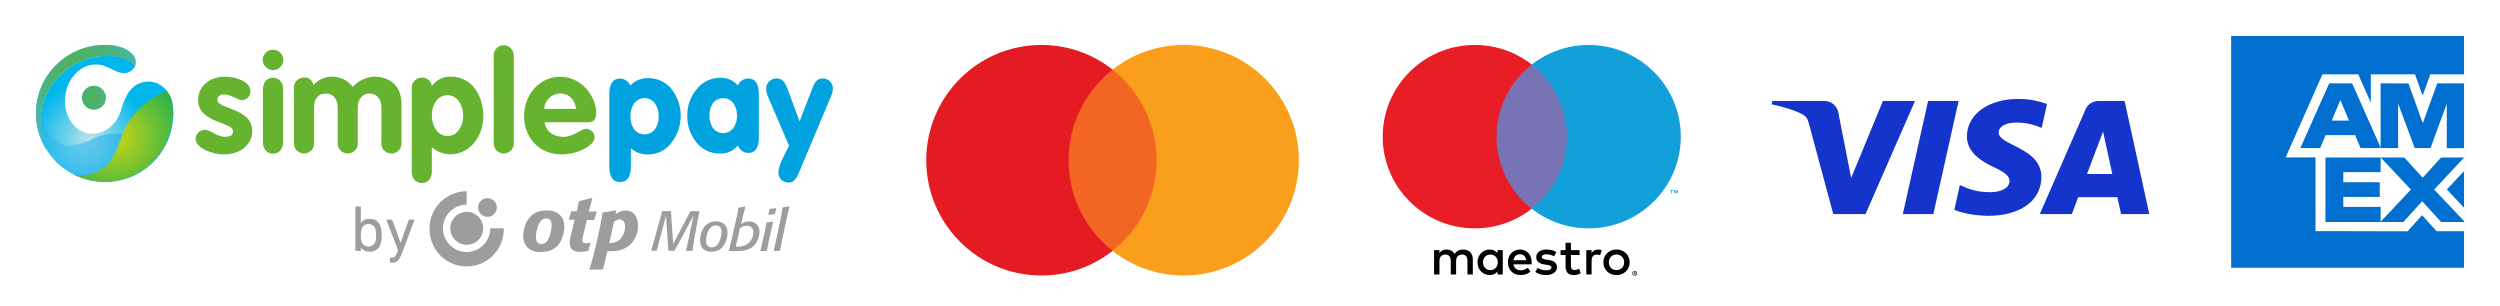 <svg width="278" height="34" viewBox="0 0 278 34" fill="none" xmlns="http://www.w3.org/2000/svg">
<rect width="278" height="34" fill="white"/>
<path d="M26.931 11.148C26.512 11.148 25.659 10.496 24.931 10.496C24.525 10.496 24.168 10.68 24.168 11.117C24.168 12.157 28.052 12.001 28.052 14.546C28.052 16.037 26.793 17.171 24.868 17.171C23.61 17.171 21.748 16.456 21.748 15.437C21.758 15.182 21.862 14.939 22.04 14.755C22.218 14.572 22.457 14.46 22.712 14.442C23.578 14.442 23.967 15.205 25.021 15.205C25.715 15.205 25.909 14.986 25.909 14.567C25.909 13.544 22.029 13.696 22.029 11.137C22.029 9.584 23.284 8.526 25.056 8.526C26.155 8.526 27.847 9.04 27.847 10.142C27.855 10.395 27.764 10.641 27.593 10.827C27.422 11.013 27.184 11.125 26.931 11.137" fill="#65B32E"/>
<path d="M31.515 6.623C31.517 6.933 31.397 7.232 31.18 7.454C30.963 7.676 30.668 7.803 30.357 7.809C30.05 7.795 29.759 7.665 29.545 7.445C29.33 7.224 29.208 6.93 29.203 6.623C29.219 6.327 29.348 6.049 29.563 5.845C29.778 5.641 30.063 5.528 30.359 5.528C30.655 5.528 30.94 5.641 31.155 5.845C31.37 6.049 31.499 6.327 31.515 6.623V6.623ZM29.241 9.886C29.241 9.14 29.705 8.648 30.357 8.648C31.009 8.648 31.474 9.14 31.474 9.886V15.85C31.474 16.595 31.009 17.091 30.357 17.091C29.705 17.091 29.241 16.595 29.241 15.85V9.886Z" fill="#65B32E"/>
<path d="M32.677 9.872C32.66 9.715 32.676 9.556 32.724 9.405C32.773 9.255 32.852 9.116 32.957 8.998C33.062 8.88 33.191 8.785 33.335 8.72C33.479 8.655 33.635 8.621 33.793 8.62C34.043 8.594 34.292 8.667 34.487 8.825C34.682 8.982 34.807 9.21 34.834 9.459C35.095 9.165 35.415 8.93 35.774 8.769C36.132 8.608 36.521 8.526 36.914 8.526C37.362 8.521 37.804 8.62 38.206 8.817C38.608 9.014 38.957 9.303 39.227 9.66C39.525 9.324 39.887 9.051 40.292 8.856C40.697 8.661 41.136 8.549 41.585 8.526C43.402 8.526 44.643 9.584 44.643 11.54V15.825C44.66 15.982 44.645 16.141 44.597 16.292C44.548 16.442 44.469 16.581 44.364 16.699C44.258 16.817 44.129 16.911 43.985 16.975C43.841 17.04 43.684 17.073 43.526 17.073C43.368 17.073 43.212 17.04 43.068 16.975C42.924 16.911 42.794 16.817 42.689 16.699C42.584 16.581 42.504 16.442 42.456 16.292C42.408 16.141 42.392 15.982 42.41 15.825V11.938C42.41 11.037 41.911 10.402 41.103 10.402C40.295 10.402 39.785 11.037 39.785 11.938V15.836C39.8 15.992 39.782 16.149 39.733 16.298C39.684 16.446 39.604 16.583 39.499 16.699C39.393 16.815 39.265 16.907 39.122 16.971C38.978 17.034 38.824 17.067 38.667 17.067C38.51 17.067 38.355 17.034 38.212 16.971C38.069 16.907 37.941 16.815 37.835 16.699C37.73 16.583 37.65 16.446 37.601 16.298C37.551 16.149 37.534 15.992 37.549 15.836V11.938C37.549 11.037 37.053 10.402 36.245 10.402C35.33 10.402 34.927 11.037 34.927 11.938V15.836C34.942 15.992 34.925 16.149 34.875 16.298C34.826 16.446 34.746 16.583 34.641 16.699C34.535 16.815 34.407 16.907 34.264 16.971C34.121 17.034 33.966 17.067 33.809 17.067C33.652 17.067 33.498 17.034 33.354 16.971C33.211 16.907 33.083 16.815 32.977 16.699C32.872 16.583 32.792 16.446 32.743 16.298C32.694 16.149 32.676 15.992 32.691 15.836L32.677 9.872Z" fill="#65B32E"/>
<path d="M45.784 9.872C45.768 9.715 45.786 9.557 45.835 9.407C45.884 9.258 45.964 9.12 46.069 9.004C46.175 8.887 46.303 8.793 46.447 8.729C46.591 8.665 46.746 8.631 46.904 8.63C47.173 8.616 47.438 8.704 47.645 8.877C47.852 9.05 47.986 9.295 48.02 9.563C48.26 9.226 48.58 8.955 48.951 8.773C49.322 8.591 49.733 8.505 50.146 8.523C52.573 8.523 53.748 10.777 53.748 12.947C53.748 15.059 52.32 17.157 50.069 17.157C49.316 17.148 48.59 16.873 48.02 16.38V19.109C48.02 19.854 47.556 20.354 46.904 20.354C46.252 20.354 45.784 19.854 45.784 19.109V9.872ZM49.775 15.121C50.94 15.121 51.508 13.911 51.508 12.871C51.508 11.831 50.936 10.586 49.775 10.586C48.613 10.586 48.02 11.706 48.02 12.791C48.02 13.877 48.547 15.121 49.775 15.121" fill="#65B32E"/>
<path d="M54.896 6.273C54.881 6.116 54.898 5.958 54.947 5.808C54.996 5.659 55.076 5.521 55.182 5.404C55.287 5.287 55.416 5.194 55.559 5.13C55.703 5.065 55.859 5.032 56.016 5.031C56.668 5.031 57.133 5.527 57.133 6.273V15.836C57.148 15.992 57.13 16.149 57.081 16.298C57.031 16.446 56.951 16.583 56.846 16.699C56.741 16.815 56.612 16.907 56.469 16.971C56.326 17.034 56.171 17.067 56.014 17.067C55.858 17.067 55.703 17.034 55.559 16.971C55.416 16.907 55.288 16.815 55.183 16.699C55.077 16.583 54.997 16.446 54.948 16.298C54.899 16.149 54.881 15.992 54.896 15.836V6.273Z" fill="#65B32E"/>
<path d="M60.562 13.599C60.718 14.702 61.633 15.215 62.673 15.215C63.821 15.215 64.612 14.313 65.201 14.313C65.446 14.332 65.676 14.44 65.845 14.618C66.014 14.797 66.111 15.032 66.117 15.277C66.117 16.238 64.13 17.171 62.472 17.171C59.955 17.171 58.28 15.336 58.28 12.871C58.28 10.603 59.924 8.537 62.285 8.537C64.712 8.537 66.304 10.745 66.304 12.604C66.304 13.273 66.009 13.599 65.326 13.599H60.562ZM64.067 12.108C63.946 11.13 63.325 10.402 62.285 10.402C61.828 10.408 61.391 10.587 61.061 10.904C60.732 11.221 60.536 11.652 60.513 12.108H64.067Z" fill="#65B32E"/>
<path d="M68.953 20.243C68.156 20.243 67.757 19.665 67.757 18.509V10.465C67.757 9.309 68.156 8.731 68.953 8.731C69.195 8.743 69.43 8.821 69.631 8.957C69.831 9.094 69.99 9.283 70.09 9.504C70.343 9.238 70.649 9.027 70.988 8.886C71.328 8.745 71.693 8.677 72.06 8.686C72.578 8.676 73.092 8.789 73.558 9.015C74.025 9.242 74.431 9.576 74.744 9.99C75.368 10.833 75.702 11.855 75.696 12.904C75.691 13.953 75.346 14.972 74.712 15.808C74.41 16.236 74.008 16.584 73.541 16.822C73.074 17.06 72.556 17.181 72.032 17.174C71.339 17.196 70.665 16.947 70.153 16.481V18.509C70.153 19.66 69.751 20.243 68.953 20.243ZM70.108 12.906C70.083 13.392 70.204 13.875 70.454 14.293C70.587 14.493 70.768 14.657 70.979 14.771C71.191 14.884 71.428 14.944 71.668 14.944C71.908 14.944 72.145 14.884 72.357 14.771C72.568 14.657 72.749 14.493 72.882 14.293C73.137 13.876 73.264 13.394 73.246 12.906C73.258 12.428 73.126 11.958 72.868 11.557C72.737 11.358 72.56 11.195 72.351 11.082C72.141 10.969 71.907 10.909 71.67 10.909C71.432 10.909 71.198 10.969 70.989 11.082C70.78 11.195 70.602 11.358 70.472 11.557C70.217 11.959 70.09 12.43 70.108 12.906V12.906Z" fill="#00A2E0"/>
<path d="M82.049 16.182C81.809 16.477 81.503 16.712 81.155 16.866C80.808 17.021 80.429 17.092 80.049 17.073C79.531 17.084 79.019 16.97 78.555 16.742C78.091 16.513 77.689 16.176 77.382 15.759C76.738 14.937 76.4 13.916 76.425 12.871C76.405 11.814 76.76 10.785 77.427 9.965C77.744 9.548 78.155 9.212 78.626 8.983C79.097 8.754 79.615 8.639 80.139 8.648C80.5 8.64 80.859 8.712 81.189 8.859C81.519 9.006 81.813 9.224 82.049 9.497C82.144 9.269 82.304 9.073 82.51 8.936C82.715 8.798 82.957 8.724 83.204 8.724C83.99 8.724 84.384 9.302 84.386 10.458V15.274C84.386 16.43 83.992 17.008 83.204 17.008C82.95 17.005 82.703 16.924 82.497 16.777C82.29 16.629 82.134 16.422 82.049 16.182V16.182ZM78.897 12.84C78.874 13.311 78.995 13.778 79.244 14.178C79.374 14.371 79.548 14.528 79.753 14.637C79.958 14.746 80.186 14.803 80.418 14.803C80.65 14.803 80.878 14.746 81.083 14.637C81.287 14.528 81.462 14.371 81.592 14.178C81.844 13.779 81.971 13.312 81.956 12.84C81.969 12.374 81.837 11.916 81.578 11.529C81.454 11.338 81.283 11.182 81.081 11.075C80.88 10.969 80.654 10.916 80.427 10.922C80.196 10.915 79.967 10.965 79.76 11.069C79.554 11.172 79.376 11.326 79.244 11.515C78.996 11.911 78.875 12.373 78.897 12.84V12.84Z" fill="#00A2E0"/>
<path d="M91.446 8.724C91.6 8.718 91.754 8.743 91.898 8.796C92.043 8.85 92.176 8.931 92.289 9.036C92.397 9.143 92.483 9.272 92.539 9.414C92.595 9.556 92.621 9.709 92.615 9.861C92.604 10.149 92.537 10.432 92.417 10.694L88.78 19.334C88.506 19.979 88.156 20.302 87.739 20.302C87.583 20.309 87.427 20.286 87.28 20.233C87.133 20.18 86.998 20.098 86.883 19.993C86.773 19.883 86.687 19.751 86.631 19.606C86.575 19.461 86.55 19.306 86.557 19.151C86.613 18.609 86.778 18.084 87.043 17.608C87.275 17.129 87.507 16.661 87.736 16.196L85.326 10.572C85.236 10.325 85.195 10.062 85.205 9.799C85.204 9.655 85.235 9.513 85.295 9.383C85.355 9.252 85.442 9.136 85.552 9.043C85.767 8.838 86.054 8.723 86.352 8.724C86.504 8.718 86.655 8.746 86.794 8.806C86.933 8.866 87.057 8.957 87.157 9.071C87.332 9.317 87.47 9.588 87.566 9.875L88.915 13.495L90.385 9.681C90.628 9.043 90.981 8.724 91.446 8.724Z" fill="#00A2E0"/>
<path d="M62.708 25.714C62.361 27.764 61.075 28.024 59.997 28.024C58.918 28.024 57.951 27.288 58.228 25.704C58.443 24.463 59.182 23.318 60.971 23.405C62.219 23.467 62.951 24.32 62.708 25.714ZM60.756 24.289C60.364 24.289 59.92 24.49 59.664 25.707C59.379 27.06 59.948 27.146 60.222 27.146C60.496 27.146 61.006 27.011 61.262 25.714C61.46 24.809 61.311 24.289 60.756 24.289Z" fill="#9D9D9C"/>
<path d="M65.427 27.847L65.357 27.916C65.11 27.964 64.86 27.995 64.608 28.006C63.977 28.006 63.051 27.913 63.443 26.321C63.707 25.246 63.898 24.442 63.898 24.442H63.312L63.263 24.376L63.506 23.533L63.565 23.492H64.133L64.376 22.413L64.431 22.354C65.059 22.212 65.225 22.171 65.818 22.008L65.87 22.06L65.468 23.53L66.321 23.512L66.352 23.571C66.234 23.918 66.203 24.012 66.092 24.407L66.026 24.463H65.26L64.886 26.012C64.65 26.987 64.771 26.938 65.007 27.032C65.216 27.075 65.434 27.049 65.628 26.959L65.676 27.001L65.427 27.847Z" fill="#9D9D9C"/>
<path d="M68.447 23.814C68.767 23.563 69.16 23.422 69.567 23.412C70.402 23.412 70.954 24.04 70.954 25.101C70.95 25.767 70.725 26.414 70.312 26.938C69.483 27.947 68.44 27.94 67.538 27.94L67.063 29.934L67.004 29.976H66.436C66.151 29.976 65.902 29.993 65.593 30L65.551 29.941C65.551 29.941 65.846 29.057 66.21 27.535C66.595 25.94 66.956 24.067 66.987 23.689L67.046 23.63L68.474 23.395L68.523 23.453L68.447 23.814ZM67.753 27.011C68.154 27.055 68.557 26.939 68.873 26.689C69.075 26.494 69.235 26.26 69.344 26.001C69.453 25.742 69.509 25.464 69.508 25.184C69.508 24.49 69.057 24.4 68.891 24.4C68.669 24.417 68.459 24.502 68.287 24.643L67.753 27.011Z" fill="#9D9D9C"/>
<path fill-rule="evenodd" clip-rule="evenodd" d="M47.767 25.388C47.768 24.296 48.202 23.248 48.974 22.475C49.747 21.703 50.794 21.267 51.886 21.266V22.757C51.365 22.757 50.855 22.913 50.422 23.203C49.989 23.494 49.652 23.906 49.453 24.388C49.255 24.87 49.203 25.401 49.306 25.912C49.409 26.423 49.662 26.892 50.031 27.26C50.401 27.628 50.872 27.878 51.383 27.978C51.895 28.078 52.425 28.024 52.906 27.823C53.387 27.622 53.798 27.283 54.086 26.848C54.374 26.413 54.527 25.903 54.525 25.381H56.016C56.032 25.933 55.937 26.482 55.737 26.997C55.537 27.511 55.236 27.98 54.851 28.376C54.467 28.772 54.007 29.087 53.498 29.302C52.99 29.517 52.444 29.627 51.892 29.627C51.34 29.627 50.793 29.517 50.285 29.302C49.777 29.087 49.316 28.772 48.932 28.376C48.547 27.98 48.246 27.511 48.046 26.997C47.846 26.482 47.751 25.933 47.767 25.381V25.388Z" fill="#9D9D9C"/>
<path d="M53.169 23.072C53.169 22.866 53.23 22.665 53.345 22.494C53.459 22.323 53.621 22.19 53.812 22.111C54.002 22.032 54.211 22.012 54.413 22.052C54.614 22.092 54.8 22.191 54.945 22.337C55.091 22.482 55.19 22.667 55.23 22.869C55.27 23.071 55.249 23.28 55.171 23.47C55.092 23.66 54.959 23.823 54.788 23.937C54.616 24.051 54.415 24.112 54.21 24.112C53.934 24.112 53.669 24.003 53.474 23.808C53.279 23.613 53.169 23.348 53.169 23.072Z" fill="#9D9D9C"/>
<path d="M50.073 25.388C50.073 25.026 50.18 24.672 50.382 24.371C50.583 24.07 50.869 23.835 51.204 23.697C51.539 23.558 51.907 23.522 52.262 23.593C52.617 23.664 52.944 23.839 53.2 24.095C53.455 24.351 53.63 24.678 53.7 25.033C53.77 25.389 53.733 25.757 53.594 26.091C53.455 26.426 53.22 26.712 52.918 26.912C52.617 27.113 52.263 27.22 51.9 27.219C51.66 27.219 51.422 27.172 51.2 27.08C50.978 26.988 50.777 26.853 50.607 26.683C50.437 26.513 50.303 26.311 50.211 26.089C50.119 25.867 50.072 25.629 50.073 25.388Z" fill="#9D9D9C"/>
<path d="M77.011 27.861L76.959 27.902H76.338L76.29 27.857L76.54 26.734L76.779 25.572L77.126 23.956L75.711 26.591L75.017 27.857L74.969 27.888H74.352L74.32 27.843L74.258 26.945L74.06 23.967L73.804 24.969L73.395 26.491L73.048 27.85L73.01 27.881H72.451L72.42 27.836L72.767 26.612L73.207 25.049L73.624 23.512L73.668 23.481H74.581L74.619 23.516L74.684 24.629L74.775 25.839C74.823 26.512 74.83 26.643 74.847 27.157L76.141 24.684L76.754 23.516L76.81 23.485H77.743L77.774 23.526L77.476 25.069L77.24 26.342L77.011 27.861Z" fill="#9D9D9C"/>
<path d="M79.13 27.985C78.301 27.985 77.847 27.555 77.847 26.709C77.847 25.953 78.253 24.612 79.608 24.612C80.42 24.612 80.905 25.062 80.905 25.867C80.901 26.09 80.87 26.311 80.811 26.526C80.676 27.06 80.298 27.985 79.13 27.985ZM80.239 25.797C80.239 25.17 79.837 25.062 79.608 25.062C78.63 25.062 78.509 26.581 78.509 26.796C78.497 26.886 78.504 26.977 78.53 27.064C78.556 27.151 78.6 27.231 78.66 27.298C78.72 27.366 78.794 27.42 78.877 27.457C78.96 27.494 79.05 27.512 79.14 27.51C79.806 27.51 80.056 26.817 80.18 26.318C80.219 26.147 80.239 25.973 80.239 25.797Z" fill="#9D9D9C"/>
<path d="M81.047 27.878L81.394 26.474L81.647 25.336C81.758 24.872 81.862 24.4 81.959 23.949C82.039 23.558 82.063 23.415 82.101 23.131L82.15 23.086L82.843 22.968L82.875 23.013L82.701 23.707L82.417 24.899C82.686 24.722 83 24.624 83.322 24.619C83.478 24.613 83.633 24.642 83.777 24.701C83.921 24.761 84.051 24.85 84.158 24.963C84.265 25.077 84.346 25.212 84.397 25.359C84.448 25.507 84.467 25.663 84.452 25.818C84.446 26.326 84.264 26.816 83.939 27.205C83.377 27.847 82.691 27.899 81.886 27.92H81.54H81.103L81.047 27.878ZM81.807 27.424H81.907C82.317 27.456 82.727 27.361 83.079 27.15C83.285 27.007 83.454 26.818 83.575 26.599C83.695 26.379 83.763 26.134 83.773 25.884C83.786 25.782 83.777 25.678 83.745 25.58C83.714 25.482 83.661 25.392 83.59 25.317C83.519 25.241 83.433 25.183 83.336 25.146C83.24 25.108 83.137 25.093 83.034 25.101C82.767 25.111 82.51 25.202 82.296 25.361L81.807 27.424Z" fill="#9D9D9C"/>
<path d="M85.284 27.871L85.243 27.902L84.584 27.923L84.553 27.885C84.726 27.191 84.775 26.983 84.945 26.231L85.024 25.846C85.135 25.343 85.156 25.225 85.222 24.778L85.267 24.736L85.943 24.636L85.975 24.677C85.822 25.281 85.784 25.451 85.597 26.293L85.465 26.935L85.284 27.871ZM86.179 23.759L86.13 23.811L85.479 23.897L85.441 23.845L85.572 23.273L85.628 23.225L86.273 23.145L86.325 23.187L86.179 23.759Z" fill="#9D9D9C"/>
<path d="M87.164 25.773C86.924 26.866 86.893 27.039 86.748 27.854L86.696 27.892L86.061 27.913L86.037 27.875L86.325 26.588L86.633 25.139C86.779 24.48 86.938 23.717 87.015 23.103L87.056 23.058L87.75 22.94L87.781 22.979L87.413 24.605L87.164 25.773Z" fill="#9D9D9C"/>
<path d="M39.587 27.902C39.578 27.903 39.568 27.902 39.558 27.899C39.549 27.896 39.541 27.89 39.533 27.883C39.526 27.876 39.521 27.868 39.518 27.858C39.515 27.849 39.514 27.839 39.515 27.829V23.03C39.514 23.021 39.515 23.011 39.518 23.001C39.521 22.992 39.526 22.984 39.533 22.977C39.541 22.97 39.549 22.964 39.558 22.961C39.568 22.958 39.578 22.957 39.587 22.958H40.052C40.062 22.957 40.072 22.958 40.081 22.961C40.09 22.964 40.099 22.97 40.106 22.977C40.113 22.984 40.118 22.992 40.122 23.001C40.125 23.011 40.126 23.021 40.125 23.03V24.82C40.23 24.657 40.379 24.525 40.553 24.44C40.728 24.355 40.923 24.32 41.117 24.338C41.383 24.317 41.648 24.39 41.866 24.543C42.085 24.696 42.244 24.92 42.316 25.177C42.413 25.494 42.454 25.826 42.438 26.158C42.454 26.492 42.413 26.826 42.316 27.146C42.243 27.403 42.084 27.626 41.865 27.778C41.647 27.93 41.382 28.003 41.117 27.982C40.923 27.999 40.728 27.962 40.553 27.877C40.379 27.791 40.231 27.66 40.125 27.497V27.497V27.843C40.126 27.853 40.125 27.863 40.122 27.872C40.118 27.882 40.113 27.89 40.106 27.897C40.099 27.904 40.09 27.91 40.081 27.913C40.072 27.916 40.062 27.917 40.052 27.916L39.587 27.902ZM41.741 26.883C41.804 26.647 41.831 26.402 41.821 26.158C41.83 25.913 41.803 25.667 41.741 25.43C41.68 25.276 41.574 25.143 41.437 25.05C41.3 24.957 41.139 24.907 40.973 24.907C40.807 24.907 40.645 24.957 40.508 25.05C40.371 25.143 40.265 25.276 40.205 25.43C40.14 25.667 40.113 25.913 40.125 26.158C40.113 26.402 40.14 26.647 40.205 26.883C40.262 27.04 40.367 27.176 40.504 27.271C40.642 27.367 40.805 27.419 40.973 27.419C41.14 27.419 41.304 27.367 41.441 27.271C41.578 27.176 41.683 27.04 41.741 26.883V26.883Z" fill="#9D9D9C"/>
<path d="M43.426 29.213C43.407 29.213 43.388 29.205 43.374 29.192C43.361 29.178 43.353 29.159 43.353 29.14V28.731C43.353 28.721 43.354 28.712 43.358 28.703C43.361 28.693 43.366 28.685 43.373 28.678C43.38 28.672 43.388 28.666 43.398 28.663C43.407 28.659 43.416 28.658 43.426 28.658H43.558C43.842 28.658 43.995 28.533 44.147 28.134L44.261 27.816L42.982 24.494C42.982 24.449 42.982 24.421 43.041 24.421H43.551C43.572 24.42 43.592 24.427 43.608 24.44C43.624 24.454 43.635 24.473 43.637 24.494L44.553 27.008L45.434 24.494C45.436 24.473 45.447 24.454 45.463 24.44C45.479 24.427 45.499 24.42 45.52 24.421H46.016C46.058 24.421 46.089 24.449 46.075 24.494L44.688 28.173C44.383 28.994 44.116 29.213 43.592 29.213H43.426Z" fill="#9D9D9C"/>
<path d="M11.775 10.867C11.775 11.131 11.697 11.389 11.55 11.608C11.404 11.828 11.195 11.999 10.951 12.1C10.707 12.201 10.439 12.228 10.18 12.176C9.921 12.125 9.683 11.998 9.496 11.811C9.31 11.624 9.183 11.386 9.131 11.127C9.08 10.868 9.106 10.6 9.207 10.356C9.308 10.112 9.479 9.904 9.699 9.757C9.918 9.61 10.176 9.532 10.44 9.532C10.616 9.532 10.789 9.566 10.951 9.634C11.113 9.701 11.26 9.799 11.384 9.923C11.508 10.047 11.607 10.194 11.674 10.356C11.741 10.518 11.775 10.691 11.775 10.867V10.867Z" fill="url(#paint0_radial_400_928)"/>
<path d="M19.241 12.226C19.241 12.157 19.241 12.091 19.241 12.025L19.22 11.831C19.22 11.831 19.22 11.8 19.22 11.782C19.22 11.765 19.22 11.685 19.196 11.637V11.585C19.196 11.533 19.175 11.481 19.161 11.429C19.147 11.377 19.161 11.408 19.161 11.398C19.14 11.325 19.137 11.28 19.119 11.221C19.102 11.162 19.088 11.13 19.064 11.044C18.812 10.283 18.27 9.652 17.556 9.289L17.514 9.268H17.486L17.441 9.248L17.358 9.216H17.334H17.355C17.184 9.152 17.008 9.107 16.828 9.081C16.641 9.059 16.452 9.059 16.266 9.081H16.217L16.075 9.102C15.628 9.182 15.206 9.37 14.848 9.65H14.868C14.577 9.891 14.336 10.187 14.158 10.52C13.894 10.976 13.687 11.463 13.544 11.97L13.502 12.115C13.404 12.48 13.257 12.83 13.065 13.155C12.891 13.483 12.655 13.775 12.372 14.015C12.086 14.296 11.746 14.517 11.374 14.664C11.001 14.811 10.602 14.882 10.201 14.872C10.077 14.867 9.953 14.856 9.83 14.837C8.072 14.539 6.939 12.59 7.296 10.482V10.423C7.456 9.39 8 8.456 8.818 7.805C9.14 7.559 9.506 7.377 9.896 7.268C10.02 7.235 10.147 7.211 10.274 7.195C10.44 7.171 10.607 7.163 10.774 7.171H10.877C11.114 7.19 11.346 7.238 11.571 7.313C11.706 7.358 11.837 7.41 11.966 7.469C12.5 7.722 12.84 7.906 13.159 8.017L13.298 8.058C13.627 8.176 13.989 8.165 14.31 8.027C14.632 7.89 14.889 7.636 15.031 7.316C15.102 7.109 15.116 6.887 15.073 6.672C15.031 6.457 14.933 6.257 14.789 6.092C14.683 5.958 14.556 5.841 14.414 5.746C14.238 5.618 14.048 5.51 13.849 5.423C13.297 5.201 12.71 5.076 12.115 5.052C11.97 5.052 11.821 5.052 11.675 5.052C10.202 5.052 8.761 5.479 7.526 6.283C6.292 7.087 5.318 8.232 4.723 9.58C4.128 10.927 3.937 12.418 4.174 13.872C4.411 15.326 5.066 16.679 6.059 17.768C7.051 18.856 8.338 19.633 9.764 20.003C11.19 20.373 12.692 20.32 14.089 19.852C15.485 19.383 16.715 18.519 17.63 17.364C18.544 16.209 19.102 14.813 19.237 13.346C19.237 13.214 19.286 12.795 19.289 12.726C19.291 12.706 19.291 12.686 19.289 12.666V12.521V12.254L19.241 12.226Z" fill="url(#paint1_radial_400_928)"/>
<path d="M4.955 9.553C5.244 8.73 5.678 7.967 6.238 7.299C6.061 7.465 5.891 7.646 5.728 7.816C4.618 9.171 4.012 10.869 4.015 12.621C4.016 12.932 4.035 13.242 4.071 13.551C4.14 13.019 4.293 12.501 4.525 12.018C4.527 11.178 4.672 10.344 4.955 9.553V9.553Z" fill="url(#paint2_radial_400_928)"/>
<g opacity="0.7">
<path opacity="0.7" d="M10.697 20.163C9.38 19.952 8.129 19.443 7.039 18.675C8.105 19.487 9.367 20.001 10.697 20.163Z" fill="url(#paint3_radial_400_928)"/>
<path opacity="0.7" d="M5.999 15.642C6.19 15.783 6.398 15.9 6.619 15.988C5.915 15.653 5.353 15.079 5.031 14.369C5.144 14.644 5.302 14.899 5.499 15.121C5.645 15.314 5.812 15.489 5.999 15.642V15.642Z" fill="url(#paint4_radial_400_928)"/>
<path opacity="0.7" d="M5.999 15.642C6.19 15.783 6.398 15.9 6.619 15.988C5.915 15.653 5.353 15.079 5.031 14.369C5.144 14.644 5.302 14.899 5.499 15.121C5.645 15.314 5.812 15.489 5.999 15.642V15.642Z" fill="url(#paint5_radial_400_928)"/>
<path opacity="0.7" d="M6.619 15.974C6.691 16.009 6.764 16.039 6.838 16.065L6.619 15.974Z" fill="url(#paint6_radial_400_928)"/>
<path opacity="0.7" d="M10.472 15.385C12.653 14.362 15.981 15.014 17.85 16.956C15.981 15.014 12.618 14.286 10.472 15.385Z" fill="url(#paint7_radial_400_928)"/>
<path opacity="0.7" d="M10.472 15.385C8.617 16.255 7.76 16.331 6.838 16.078C7.615 16.335 8.308 16.505 10.472 15.385Z" fill="url(#paint8_radial_400_928)"/>
<path opacity="0.7" d="M10.472 15.385C8.617 16.255 7.76 16.331 6.838 16.078C7.615 16.335 8.308 16.505 10.472 15.385Z" fill="url(#paint9_radial_400_928)"/>
<path opacity="0.7" d="M10.472 15.385C8.291 16.505 7.601 16.335 6.838 16.078C6.763 16.052 6.69 16.022 6.619 15.988C6.398 15.9 6.19 15.783 5.999 15.642C5.811 15.484 5.644 15.305 5.499 15.107C5.302 14.885 5.144 14.63 5.031 14.355C4.69 13.624 4.517 12.825 4.525 12.018C4.293 12.501 4.14 13.019 4.071 13.551C4.197 14.56 4.525 15.534 5.035 16.414C5.545 17.294 6.226 18.064 7.039 18.675C8.131 19.438 9.382 19.942 10.697 20.149C11.001 20.187 11.306 20.206 11.612 20.205C13.015 20.211 14.393 19.827 15.589 19.095C16.482 18.545 17.252 17.817 17.85 16.956C15.981 15.014 12.653 14.362 10.472 15.385Z" fill="url(#paint10_radial_400_928)"/>
<path opacity="0.7" d="M4.955 9.553C5.244 8.73 5.678 7.967 6.238 7.299C6.061 7.465 5.891 7.646 5.728 7.816C4.618 9.171 4.012 10.869 4.015 12.621C4.016 12.932 4.035 13.242 4.071 13.551C4.14 13.019 4.293 12.501 4.525 12.018C4.527 11.178 4.672 10.344 4.955 9.553V9.553Z" fill="url(#paint11_radial_400_928)"/>
<path opacity="0.7" d="M10.472 15.385C8.291 16.505 7.601 16.335 6.838 16.078C6.763 16.052 6.69 16.022 6.619 15.988C6.399 15.9 6.19 15.783 5.999 15.642C5.811 15.484 5.644 15.305 5.499 15.107C5.302 14.885 5.144 14.63 5.031 14.355C4.69 13.624 4.517 12.825 4.525 12.018C4.527 11.178 4.672 10.344 4.955 9.553C5.244 8.73 5.678 7.967 6.238 7.299C6.061 7.465 5.891 7.646 5.728 7.816C4.618 9.171 4.012 10.869 4.015 12.621C4.016 12.932 4.035 13.242 4.071 13.551C4.197 14.56 4.525 15.534 5.035 16.414C5.545 17.294 6.226 18.064 7.039 18.675C8.131 19.438 9.382 19.942 10.697 20.149C11.001 20.187 11.306 20.206 11.613 20.205C13.015 20.211 14.393 19.827 15.59 19.095C16.482 18.545 17.252 17.817 17.85 16.956C15.981 15.014 12.653 14.362 10.472 15.385Z" fill="url(#paint12_radial_400_928)"/>
</g>
<g opacity="0.95">
<path opacity="0.95" d="M13.617 14.913C12.576 18.11 11.751 18.616 10.753 19.091C10.655 19.14 10.554 19.181 10.451 19.216C10.157 19.349 9.847 19.444 9.529 19.497C9.196 19.527 8.86 19.516 8.53 19.462C8.433 19.462 8.339 19.463 8.246 19.435C9.351 19.981 10.573 20.249 11.805 20.218C13.038 20.186 14.244 19.855 15.32 19.253C16.396 18.651 17.309 17.796 17.981 16.762C18.652 15.728 19.062 14.546 19.175 13.318C19.175 13.187 19.224 12.767 19.227 12.698C19.229 12.678 19.229 12.658 19.227 12.639V12.493V12.226C19.227 12.157 19.227 12.091 19.227 12.025L19.206 11.831C19.206 11.831 19.206 11.8 19.206 11.782C19.206 11.765 19.206 11.685 19.182 11.637V11.585C19.182 11.533 19.161 11.481 19.147 11.429C19.133 11.377 19.147 11.408 19.147 11.397C19.126 11.325 19.123 11.28 19.106 11.22C19.088 11.162 19.074 11.13 19.05 11.044C18.927 10.699 18.75 10.376 18.526 10.087C16.248 11.075 14.348 12.885 13.617 14.913Z" fill="url(#paint13_radial_400_928)"/>
</g>
<path d="M8.856 6.862C9.805 6.436 10.833 6.216 11.873 6.217C12.018 6.217 12.157 6.217 12.299 6.217C12.878 6.235 13.449 6.352 13.988 6.564C14.181 6.649 14.366 6.754 14.539 6.876C14.67 6.967 14.787 7.077 14.886 7.202C14.91 7.23 14.931 7.261 14.955 7.292V7.264C15.025 7.057 15.04 6.835 14.997 6.62C14.954 6.405 14.856 6.205 14.712 6.04C14.606 5.906 14.48 5.789 14.338 5.693C14.162 5.566 13.972 5.458 13.773 5.371C13.22 5.149 12.634 5.024 12.039 5C11.893 5 11.744 5 11.599 5C10.232 5 8.89 5.369 7.715 6.068C6.54 6.767 5.575 7.77 4.922 8.971C4.27 10.173 3.953 11.528 4.006 12.894C4.058 14.26 4.479 15.586 5.222 16.734C4.803 15.848 4.565 14.889 4.522 13.91C4.478 12.932 4.63 11.955 4.968 11.036C5.306 10.117 5.825 9.274 6.492 8.558C7.16 7.841 7.963 7.265 8.856 6.862Z" fill="url(#paint14_radial_400_928)"/>
<path d="M8.856 6.862C9.805 6.436 10.833 6.216 11.873 6.217C12.018 6.217 12.157 6.217 12.299 6.217C12.878 6.235 13.449 6.352 13.988 6.564C14.181 6.649 14.366 6.754 14.539 6.876C14.67 6.967 14.787 7.077 14.886 7.202C14.91 7.23 14.931 7.261 14.955 7.292V7.264C15.025 7.057 15.04 6.835 14.997 6.62C14.954 6.405 14.856 6.205 14.712 6.04C14.606 5.906 14.48 5.789 14.338 5.693C14.162 5.566 13.972 5.458 13.773 5.371C13.22 5.149 12.634 5.024 12.039 5C11.893 5 11.744 5 11.599 5C10.232 5 8.89 5.369 7.715 6.068C6.54 6.767 5.575 7.77 4.922 8.971C4.27 10.173 3.953 11.528 4.006 12.894C4.058 14.26 4.479 15.586 5.222 16.734C4.803 15.848 4.565 14.889 4.522 13.91C4.478 12.932 4.63 11.955 4.968 11.036C5.306 10.117 5.825 9.274 6.492 8.558C7.16 7.841 7.963 7.265 8.856 6.862Z" fill="url(#paint15_radial_400_928)"/>
<path d="M163.777 30.52V28.823C163.777 28.184 163.368 27.754 162.709 27.748C162.363 27.743 162.005 27.85 161.754 28.229C161.567 27.929 161.272 27.748 160.856 27.748C160.567 27.748 160.283 27.834 160.061 28.15V27.816H159.47V30.52H160.067V29.021C160.067 28.552 160.328 28.303 160.731 28.303C161.124 28.303 161.323 28.557 161.323 29.016V30.52H161.919V29.021C161.919 28.552 162.192 28.303 162.584 28.303C162.988 28.303 163.181 28.557 163.181 29.016V30.52H163.777ZM167.107 29.169V27.816H166.516V28.144C166.329 27.901 166.045 27.748 165.659 27.748C164.897 27.748 164.3 28.343 164.3 29.169C164.3 29.994 164.897 30.588 165.659 30.588C166.045 30.588 166.329 30.435 166.516 30.192V30.52H167.107V29.169ZM164.908 29.169C164.908 28.693 165.221 28.303 165.732 28.303C166.221 28.303 166.551 28.676 166.551 29.169C166.551 29.66 166.221 30.034 165.732 30.034C165.221 30.034 164.908 29.644 164.908 29.169ZM179.754 27.745C179.964 27.745 180.158 27.781 180.337 27.854C180.515 27.926 180.67 28.026 180.801 28.153C180.931 28.28 181.033 28.43 181.107 28.603C181.181 28.777 181.218 28.965 181.218 29.168C181.218 29.371 181.181 29.56 181.107 29.733C181.033 29.906 180.931 30.056 180.801 30.183C180.67 30.31 180.515 30.41 180.337 30.482C180.158 30.555 179.964 30.591 179.754 30.591C179.544 30.591 179.349 30.555 179.171 30.482C178.992 30.41 178.838 30.31 178.708 30.183C178.579 30.056 178.477 29.906 178.404 29.733C178.33 29.56 178.293 29.371 178.293 29.168C178.293 28.965 178.33 28.777 178.404 28.603C178.477 28.43 178.579 28.28 178.708 28.153C178.838 28.026 178.992 27.926 179.171 27.854C179.349 27.781 179.544 27.745 179.754 27.745ZM179.754 28.302C179.633 28.302 179.52 28.323 179.416 28.365C179.312 28.407 179.222 28.466 179.147 28.543C179.071 28.619 179.011 28.711 178.968 28.817C178.925 28.923 178.903 29.04 178.903 29.169C178.903 29.296 178.925 29.413 178.968 29.52C179.011 29.626 179.071 29.718 179.147 29.794C179.222 29.87 179.312 29.929 179.416 29.972C179.52 30.014 179.633 30.035 179.754 30.035C179.875 30.035 179.987 30.014 180.091 29.972C180.195 29.929 180.285 29.87 180.362 29.794C180.439 29.718 180.499 29.626 180.542 29.52C180.586 29.413 180.608 29.296 180.608 29.169C180.608 29.04 180.586 28.923 180.542 28.817C180.499 28.711 180.439 28.619 180.362 28.543C180.285 28.466 180.195 28.407 180.091 28.365C179.987 28.323 179.875 28.302 179.754 28.302ZM170.323 29.169C170.318 28.326 169.795 27.748 169.034 27.748C168.238 27.748 167.681 28.326 167.681 29.169C167.681 30.028 168.261 30.588 169.073 30.588C169.482 30.588 169.858 30.486 170.187 30.209L169.897 29.774C169.67 29.954 169.38 30.056 169.108 30.056C168.727 30.056 168.38 29.881 168.295 29.395H170.312C170.318 29.321 170.323 29.247 170.323 29.169ZM168.301 28.931C168.363 28.54 168.601 28.275 169.022 28.275C169.403 28.275 169.647 28.512 169.71 28.931H168.301ZM172.812 28.506C172.648 28.405 172.312 28.275 171.966 28.275C171.642 28.275 171.449 28.393 171.449 28.591C171.449 28.773 171.653 28.823 171.909 28.857L172.187 28.897C172.778 28.982 173.136 29.231 173.136 29.706C173.136 30.221 172.682 30.588 171.897 30.588C171.454 30.588 171.045 30.475 170.721 30.237L170.999 29.779C171.198 29.932 171.494 30.062 171.903 30.062C172.307 30.062 172.523 29.944 172.523 29.734C172.523 29.581 172.369 29.497 172.045 29.451L171.767 29.411C171.159 29.327 170.829 29.055 170.829 28.614C170.829 28.077 171.272 27.748 171.96 27.748C172.392 27.748 172.784 27.845 173.068 28.031L172.812 28.506ZM175.652 28.354H174.686V29.576C174.686 29.847 174.783 30.028 175.078 30.028C175.232 30.028 175.425 29.977 175.601 29.876L175.772 30.379C175.584 30.509 175.289 30.588 175.033 30.588C174.334 30.588 174.09 30.215 174.09 29.587V28.354H173.538V27.816H174.09L174.089 26.996H174.686V27.816H175.652V28.354ZM177.698 27.748C177.817 27.748 177.987 27.771 178.118 27.822L177.936 28.377C177.811 28.326 177.686 28.308 177.567 28.308C177.18 28.308 176.987 28.557 176.987 29.004V30.52H176.396V27.816H176.982V28.144C177.135 27.907 177.357 27.748 177.698 27.748ZM181.789 30.127C181.827 30.127 181.863 30.134 181.896 30.148C181.93 30.162 181.959 30.181 181.984 30.206C182.009 30.23 182.028 30.258 182.043 30.291C182.057 30.324 182.064 30.359 182.064 30.395C182.064 30.433 182.057 30.467 182.043 30.5C182.028 30.532 182.009 30.561 181.984 30.585C181.959 30.609 181.93 30.629 181.896 30.643C181.863 30.657 181.827 30.665 181.789 30.665C181.75 30.665 181.714 30.657 181.68 30.643C181.646 30.629 181.617 30.609 181.592 30.585C181.568 30.561 181.548 30.532 181.534 30.5C181.52 30.467 181.512 30.433 181.512 30.395C181.512 30.359 181.52 30.324 181.534 30.291C181.548 30.258 181.568 30.23 181.592 30.206C181.617 30.181 181.646 30.162 181.68 30.148C181.714 30.134 181.75 30.127 181.789 30.127ZM181.789 30.606C181.818 30.606 181.846 30.6 181.871 30.589C181.896 30.578 181.918 30.563 181.937 30.544C181.956 30.526 181.971 30.503 181.982 30.477C181.993 30.452 181.998 30.425 181.998 30.395C181.998 30.367 181.992 30.34 181.982 30.314C181.971 30.289 181.956 30.266 181.937 30.247C181.918 30.228 181.896 30.214 181.871 30.203C181.845 30.192 181.818 30.187 181.789 30.187C181.76 30.187 181.732 30.192 181.706 30.203C181.68 30.214 181.658 30.228 181.639 30.247C181.62 30.266 181.605 30.289 181.594 30.314C181.583 30.34 181.578 30.367 181.578 30.395C181.578 30.425 181.583 30.452 181.594 30.477C181.605 30.503 181.62 30.526 181.639 30.544C181.658 30.563 181.68 30.578 181.706 30.589C181.732 30.6 181.76 30.606 181.789 30.606ZM181.805 30.27C181.838 30.27 181.862 30.277 181.88 30.291C181.897 30.305 181.906 30.325 181.906 30.349C181.906 30.37 181.899 30.387 181.885 30.4C181.871 30.414 181.851 30.422 181.826 30.425L181.908 30.52H181.844L181.768 30.426H181.743V30.52H181.689V30.27H181.805V30.27ZM181.743 30.316V30.383H181.804C181.819 30.383 181.83 30.381 181.838 30.375C181.846 30.369 181.851 30.361 181.851 30.35C181.851 30.339 181.846 30.33 181.838 30.325C181.83 30.319 181.819 30.316 181.804 30.316H181.743V30.316Z" fill="black"/>
<path d="M174.812 7.18H165.849V23.213H174.812V7.18Z" fill="#7773B5"/>
<path d="M166.418 15.197C166.418 11.944 167.948 9.047 170.33 7.18C168.588 5.815 166.39 5 164 5C158.343 5 153.757 9.565 153.757 15.197C153.757 20.828 158.343 25.393 164 25.393C166.39 25.393 168.588 24.578 170.33 23.213C167.948 21.346 166.418 18.449 166.418 15.197Z" fill="#E91D25"/>
<path d="M185.927 21.515V21.187H186.059V21.12H185.721V21.187H185.854V21.515H185.927ZM186.584 21.515V21.119H186.48L186.361 21.391L186.241 21.119H186.138V21.515H186.211V21.216L186.323 21.474H186.399L186.511 21.216V21.515H186.584Z" fill="#12A0DB"/>
<path d="M186.904 15.197C186.904 20.828 182.318 25.393 176.661 25.393C174.271 25.393 172.073 24.578 170.33 23.213C172.713 21.346 174.243 18.449 174.243 15.197C174.243 11.944 172.713 9.047 170.33 7.18C172.073 5.815 174.271 5 176.661 5C182.318 5 186.904 9.565 186.904 15.197Z" fill="#12A0DB"/>
<path d="M129.319 7.741H118.115V27.896H129.319V7.741Z" fill="#F26522"/>
<path d="M118.826 17.818C118.826 13.729 120.739 10.088 123.717 7.741C121.539 6.024 118.791 5 115.804 5C108.732 5 103 10.739 103 17.818C103 24.898 108.732 30.637 115.804 30.637C118.791 30.637 121.539 29.613 123.717 27.896C120.739 25.549 118.826 21.907 118.826 17.818Z" fill="#E51B24"/>
<path d="M144.434 17.818C144.434 24.898 138.702 30.637 131.63 30.637C128.643 30.637 125.895 29.613 123.717 27.896C126.695 25.549 128.608 21.907 128.608 17.818C128.608 13.729 126.695 10.088 123.717 7.741C125.895 6.024 128.643 5 131.63 5C138.702 5 144.434 10.739 144.434 17.818Z" fill="#F99F1C"/>
<path d="M143.212 25.762V25.349H143.379V25.265H142.955V25.349H143.122V25.762H143.212ZM144.034 25.762V25.264H143.904L143.755 25.606L143.606 25.264H143.476V25.762H143.568V25.386L143.708 25.71H143.803L143.943 25.385V25.762H144.034V25.762Z" fill="white"/>
<path fill-rule="evenodd" clip-rule="evenodd" d="M248.104 4H274V29.777H248.104V4Z" fill="#006FCF"/>
<path fill-rule="evenodd" clip-rule="evenodd" d="M257.485 25.698V16.462L274 16.477V19.028L272.091 21.058L274 23.108V25.713H270.952L269.333 23.934L267.724 25.72L257.485 25.698Z" fill="white"/>
<path fill-rule="evenodd" clip-rule="evenodd" d="M258.588 24.686V17.478H264.727V19.139H260.576V20.266H264.628V21.898H260.576V23.006H264.727V24.686H258.588Z" fill="#006FCF"/>
<path fill-rule="evenodd" clip-rule="evenodd" d="M264.697 24.686L268.094 21.078L264.697 17.478H267.326L269.402 19.763L271.484 17.478H274V17.535L270.675 21.078L274 24.583V24.686H271.458L269.346 22.378L267.255 24.686H264.697Z" fill="#006FCF"/>
<path fill-rule="evenodd" clip-rule="evenodd" d="M258.255 8.264H262.236L263.635 11.424V8.264H268.549L269.397 10.632L270.247 8.264H274V17.5H254.166L258.255 8.264Z" fill="white"/>
<path fill-rule="evenodd" clip-rule="evenodd" d="M259.009 9.267L255.796 16.468H258L258.606 15.027H261.89L262.496 16.468H264.754L261.555 9.267H259.009V9.267ZM259.285 13.41L260.248 11.118L261.211 13.41H259.285Z" fill="#006FCF"/>
<path fill-rule="evenodd" clip-rule="evenodd" d="M264.724 16.467V9.266L267.821 9.277L269.415 13.704L271.019 9.266H274V16.467L272.082 16.484V11.538L270.271 16.467H268.52L266.672 11.521V16.467H264.724Z" fill="#006FCF"/>
<path d="M212.946 11.23L207.448 23.803H203.86L201.154 13.77C200.99 13.152 200.848 12.925 200.348 12.665C199.532 12.241 198.185 11.843 197 11.596L197.082 11.23H202.856C203.592 11.23 204.254 11.699 204.421 12.512L205.85 19.787L209.382 11.229L212.946 11.23ZM227.002 19.698C227.017 16.38 222.214 16.197 222.247 14.714C222.258 14.263 222.707 13.784 223.687 13.661C224.173 13.6 225.513 13.553 227.034 14.224L227.63 11.557C226.813 11.273 225.763 11 224.455 11C221.101 11 218.74 12.709 218.72 15.156C218.699 16.966 220.405 17.977 221.691 18.578C223.014 19.194 223.458 19.59 223.453 20.141C223.443 20.984 222.398 21.357 221.421 21.371C219.714 21.396 218.725 20.929 217.936 20.577L217.321 23.332C218.114 23.681 219.577 23.985 221.095 24C224.66 24 226.992 22.312 227.003 19.698H227.002ZM235.861 23.803H239L236.259 11.23H233.362C233.053 11.227 232.75 11.314 232.492 11.478C232.235 11.643 232.035 11.877 231.918 12.152L226.826 23.803H230.389L231.096 21.925H235.45L235.861 23.803ZM232.075 19.348L233.861 14.627L234.889 19.348H232.075ZM217.795 11.23L214.989 23.803H211.595L214.403 11.23H217.795Z" fill="#1434CB"/>
<defs>
<radialGradient id="paint0_radial_400_928" cx="0" cy="0" r="1" gradientUnits="userSpaceOnUse" gradientTransform="translate(10.286 10.822) scale(4.592)">
<stop stop-color="#4DB05B"/>
<stop offset="0.1" stop-color="#4DB161"/>
<stop offset="0.22" stop-color="#4BB271"/>
<stop offset="0.37" stop-color="#49B58D"/>
<stop offset="0.53" stop-color="#46B9B3"/>
<stop offset="0.69" stop-color="#42BFE3"/>
<stop offset="0.73" stop-color="#41C0F0"/>
</radialGradient>
<radialGradient id="paint1_radial_400_928" cx="0" cy="0" r="1" gradientUnits="userSpaceOnUse" gradientTransform="translate(9.999 15.578) scale(6.522)">
<stop stop-color="#BEE2E9"/>
<stop offset="0.54" stop-color="#56CAEB"/>
<stop offset="1" stop-color="#00B6ED"/>
</radialGradient>
<radialGradient id="paint2_radial_400_928" cx="0" cy="0" r="1" gradientUnits="userSpaceOnUse" gradientTransform="translate(10.55 9.568) rotate(-34.854) scale(5.705 4.198)">
<stop stop-color="#4DB05A"/>
<stop offset="0.14" stop-color="#4DB060"/>
<stop offset="0.32" stop-color="#4CB270"/>
<stop offset="0.52" stop-color="#4BB48C"/>
<stop offset="0.74" stop-color="#49B6B2"/>
<stop offset="0.97" stop-color="#47BAE2"/>
<stop offset="1" stop-color="#47BAE8"/>
</radialGradient>
<radialGradient id="paint3_radial_400_928" cx="0" cy="0" r="1" gradientUnits="userSpaceOnUse" gradientTransform="translate(8.087 16.634) scale(11.954)">
<stop stop-color="#41C0F0"/>
<stop offset="1" stop-color="#0096D0"/>
</radialGradient>
<radialGradient id="paint4_radial_400_928" cx="0" cy="0" r="1" gradientUnits="userSpaceOnUse" gradientTransform="translate(8.087 16.634) scale(11.956)">
<stop stop-color="#41C0F0"/>
<stop offset="1" stop-color="#0096D0"/>
</radialGradient>
<radialGradient id="paint5_radial_400_928" cx="0" cy="0" r="1" gradientUnits="userSpaceOnUse" gradientTransform="translate(8.087 16.634) scale(11.956)">
<stop stop-color="#41C0F0"/>
<stop offset="1" stop-color="#0096D0"/>
</radialGradient>
<radialGradient id="paint6_radial_400_928" cx="0" cy="0" r="1" gradientUnits="userSpaceOnUse" gradientTransform="translate(8.089 16.64) scale(11.918 11.918)">
<stop stop-color="#41C0F0"/>
<stop offset="1" stop-color="#0096D0"/>
</radialGradient>
<radialGradient id="paint7_radial_400_928" cx="0" cy="0" r="1" gradientUnits="userSpaceOnUse" gradientTransform="translate(8.087 16.634) scale(11.954)">
<stop stop-color="#41C0F0"/>
<stop offset="1" stop-color="#0096D0"/>
</radialGradient>
<radialGradient id="paint8_radial_400_928" cx="0" cy="0" r="1" gradientUnits="userSpaceOnUse" gradientTransform="translate(8.087 16.634) scale(11.954)">
<stop stop-color="#41C0F0"/>
<stop offset="1" stop-color="#0096D0"/>
</radialGradient>
<radialGradient id="paint9_radial_400_928" cx="0" cy="0" r="1" gradientUnits="userSpaceOnUse" gradientTransform="translate(8.087 16.634) scale(11.954)">
<stop stop-color="#41C0F0"/>
<stop offset="1" stop-color="#0096D0"/>
</radialGradient>
<radialGradient id="paint10_radial_400_928" cx="0" cy="0" r="1" gradientUnits="userSpaceOnUse" gradientTransform="translate(8.087 16.634) scale(11.954)">
<stop stop-color="#41C0F0"/>
<stop offset="1" stop-color="#0096D0"/>
</radialGradient>
<radialGradient id="paint11_radial_400_928" cx="0" cy="0" r="1" gradientUnits="userSpaceOnUse" gradientTransform="translate(8.087 16.634) scale(11.954)">
<stop stop-color="#41C0F0"/>
<stop offset="1" stop-color="#0096D0"/>
</radialGradient>
<radialGradient id="paint12_radial_400_928" cx="0" cy="0" r="1" gradientUnits="userSpaceOnUse" gradientTransform="translate(8.087 16.634) scale(11.954)">
<stop stop-color="#41C0F0"/>
<stop offset="1" stop-color="#00A2E0"/>
</radialGradient>
<radialGradient id="paint13_radial_400_928" cx="0" cy="0" r="1" gradientUnits="userSpaceOnUse" gradientTransform="translate(13.127 15.322) rotate(-45) scale(9.543)">
<stop stop-color="#D3D800"/>
<stop offset="1" stop-color="#04A64B"/>
</radialGradient>
<radialGradient id="paint14_radial_400_928" cx="0" cy="0" r="1" gradientUnits="userSpaceOnUse" gradientTransform="translate(9.054 8.144) scale(10.267)">
<stop stop-color="white"/>
<stop offset="1" stop-color="#14B8EC"/>
</radialGradient>
<radialGradient id="paint15_radial_400_928" cx="0" cy="0" r="1" gradientUnits="userSpaceOnUse" gradientTransform="translate(9.054 8.144) scale(10.267)">
<stop stop-color="#4DB05B"/>
<stop offset="0.13" stop-color="#4DB161"/>
<stop offset="0.31" stop-color="#4BB271"/>
<stop offset="0.5" stop-color="#49B58D"/>
<stop offset="0.72" stop-color="#46B9B3"/>
<stop offset="0.95" stop-color="#42BFE3"/>
<stop offset="1" stop-color="#41C0F0"/>
</radialGradient>
</defs>
</svg>
